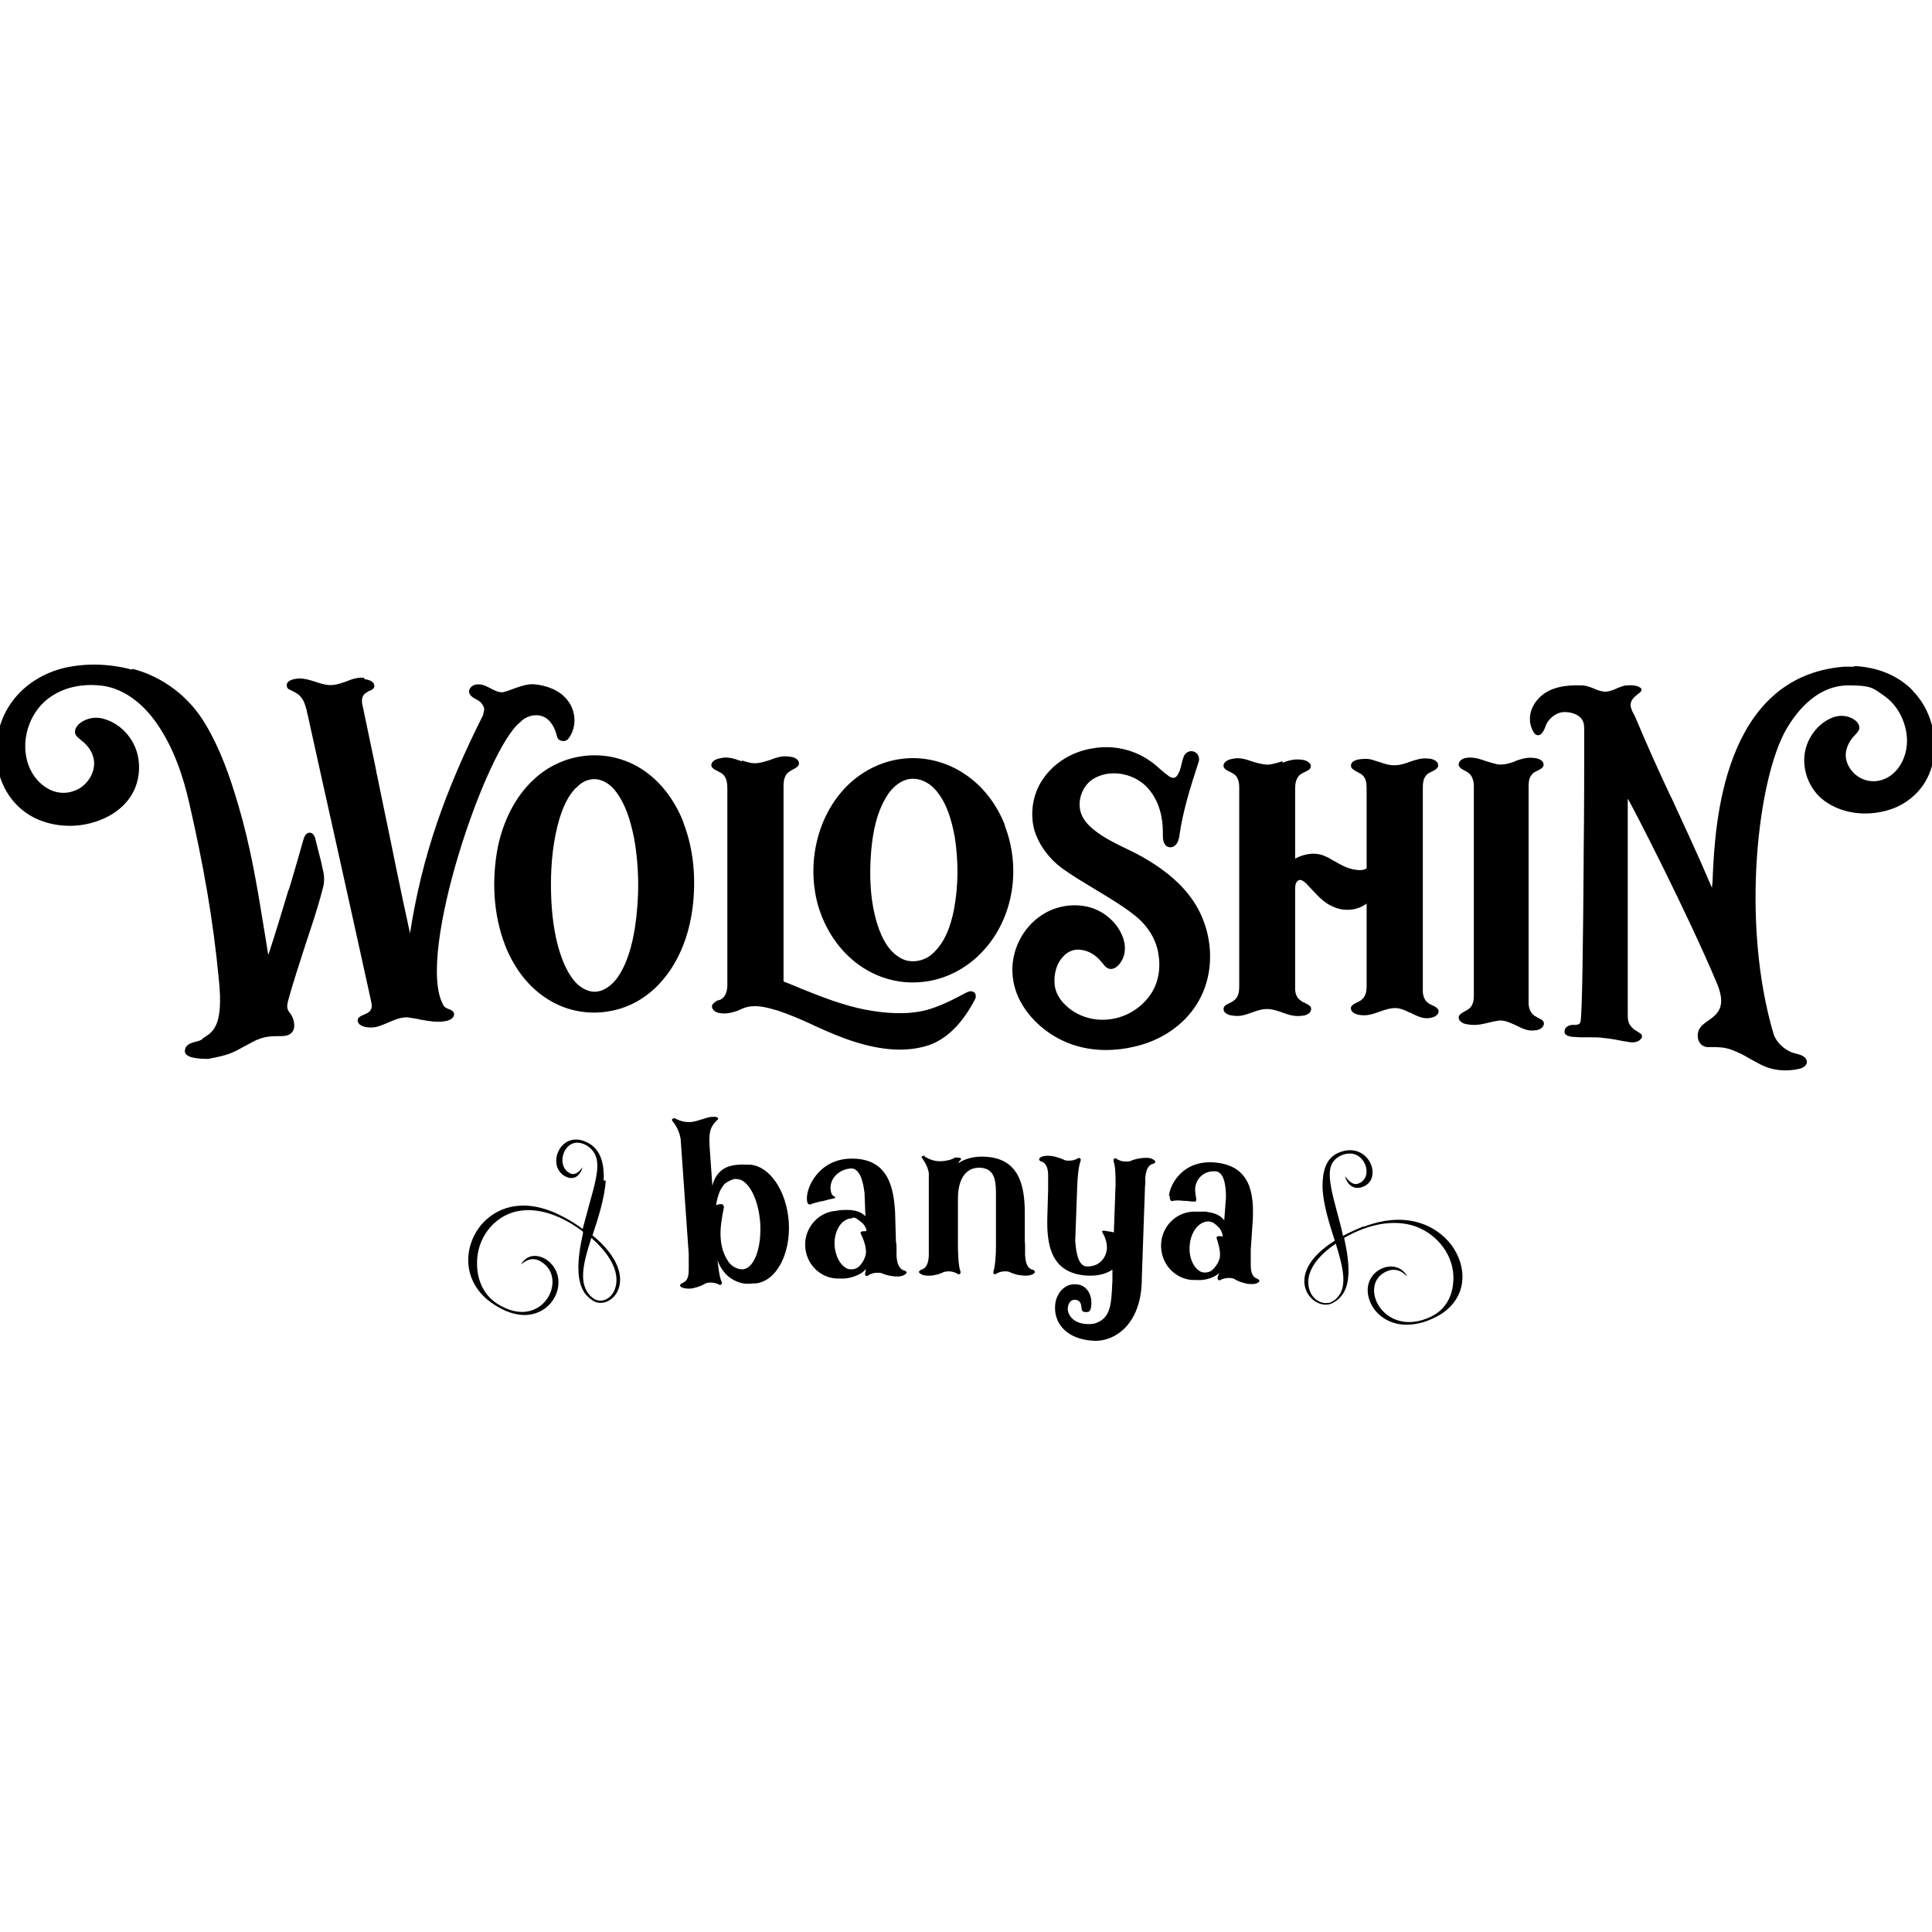 <?xml version="1.0" encoding="UTF-8"?> <svg xmlns="http://www.w3.org/2000/svg" width="500" height="500" viewBox="0 0 500 500" fill="none"><g clip-path="url(#clip0_8100_16092)"><path fill-rule="evenodd" clip-rule="evenodd" d="M34.431 173.125C42.114 175.139 48.901 180.286 53.004 187.148C57.032 193.786 59.568 201.171 61.731 208.555C64.864 219.222 66.505 229.143 68.22 239.734C68.593 242.121 69.041 244.583 69.414 247.119C69.563 246.97 71.95 239.361 74.411 231.156L74.561 230.634L74.784 230.112C74.784 230.112 74.784 229.963 74.859 229.888C74.859 229.814 74.859 229.739 74.933 229.665L75.157 228.919L75.381 228.173C76.5 224.369 77.619 220.565 78.439 217.581C78.663 216.76 79.036 215.567 80.08 215.492C81.05 215.492 81.497 216.462 81.647 217.283C82.02 218.625 82.318 220.042 82.691 221.385C82.989 222.504 83.288 223.697 83.511 224.891C83.959 226.532 84.034 228.322 83.511 230.038C82.169 235.184 80.602 239.809 79.036 244.508C77.544 249.207 75.978 253.832 74.561 258.979C74.337 259.874 74.188 260.694 74.561 261.44C74.635 261.664 74.784 261.888 75.008 262.112C75.381 262.634 75.754 263.231 75.978 264.051C76.276 265.244 76.276 266.736 75.232 267.482C74.411 268.154 73.293 268.154 72.024 268.154C70.309 268.154 68.146 268.154 65.386 269.645C64.491 270.093 63.819 270.54 63.148 270.839C60.239 272.48 59.12 273.076 53.824 274.046C49.647 274.046 47.633 273.3 47.857 271.808C48.006 270.317 49.498 269.869 50.766 269.571C51.363 269.422 51.81 269.272 52.183 269.049L52.332 268.899C52.332 268.899 52.482 268.899 52.482 268.75L52.631 268.601C52.631 268.601 52.855 268.452 52.929 268.452L53.153 268.303C55.465 266.811 57.778 264.722 56.659 253.757C55.167 237.795 52.556 223.474 48.976 207.81C47.335 200.649 44.948 193.637 40.771 187.521C37.563 182.747 32.79 178.495 26.897 177.526C22.272 176.854 17.349 177.526 13.396 180.136C8.025 183.568 5.415 190.654 6.981 196.77C7.727 199.679 9.517 202.364 12.128 203.931C14.142 205.199 16.678 205.572 18.99 204.751C22.049 203.782 24.361 200.723 24.361 197.516C24.361 195.204 22.944 193.041 21.154 191.698C21.004 191.549 20.855 191.474 20.706 191.325C20.184 190.877 19.587 190.43 19.438 189.759C19.214 188.714 19.96 187.745 20.706 187.148C22.422 185.805 24.808 185.432 26.822 186.029C31.149 187.222 34.58 190.952 35.624 195.353C36.37 198.56 35.997 202.141 34.431 205.05C32.641 208.481 29.358 210.942 25.778 212.285C20.78 214.224 14.962 214.224 9.965 212.136C6.012 210.495 2.73 207.287 0.939 203.409C-0.329 200.798 -0.851 197.964 -1 195.129V193.488C-0.776 189.236 0.566 185.059 3.102 181.628C6.384 177.078 11.382 174.094 16.753 172.826C22.422 171.558 28.389 171.782 34.058 173.274L34.431 173.125ZM94.252 175.735C95.222 175.885 96.639 176.183 96.863 177.302C97.012 178.122 96.341 178.495 95.67 178.794H95.52C95.52 178.794 95.073 179.092 94.849 179.241C93.656 179.838 93.507 181.255 93.805 182.449C94.849 187.372 95.968 192.742 97.087 198.113L97.385 199.605C97.385 199.977 97.534 200.35 97.609 200.723L97.833 201.842C98.877 207.064 99.996 212.21 100.966 216.984C103.353 228.844 105.441 238.541 106.112 241.525C109.245 221.385 115.212 204.602 125.058 184.985V184.761C125.357 183.717 125.506 183.269 124.76 182.225C124.387 181.628 123.79 181.255 123.194 180.957C122.522 180.584 121.926 180.286 121.553 179.614C120.956 178.421 122.149 177.227 123.268 177.153C124.611 176.929 125.73 177.526 126.923 178.122C127.893 178.645 128.863 179.167 130.056 179.167C131.1 178.943 132.07 178.57 133.04 178.197C134.681 177.6 136.396 177.004 138.186 177.078C141.394 177.376 144.825 178.57 146.839 181.181C149.077 183.94 149.375 188.192 147.137 191.101C146.466 192.22 144.377 191.922 144.154 190.579C143.632 188.491 142.587 186.178 140.35 185.358C138.336 184.686 136.023 185.358 134.606 186.924C125.804 193.712 107.53 247.268 114.69 260.023C114.914 260.62 115.511 260.918 116.108 261.142C116.779 261.366 117.376 261.664 117.525 262.41C117.525 263.603 116.182 264.126 115.212 264.275C113.049 264.648 111.035 264.275 109.021 263.902H108.798L108.35 263.753C107.455 263.603 106.485 263.454 105.59 263.305C103.875 263.156 102.234 263.902 100.593 264.573C99.026 265.244 97.46 265.99 95.894 265.916C94.924 265.916 93.954 265.767 93.134 265.17C92.612 264.797 92.388 263.976 92.761 263.454C93.134 263.007 93.73 262.783 94.252 262.559C94.924 262.261 95.52 262.037 95.894 261.44C96.416 260.62 96.192 259.725 95.968 258.83C95.968 258.606 95.819 258.308 95.819 258.084C92.835 244.583 89.926 231.306 86.943 217.954C84.481 206.914 82.02 195.875 79.558 184.686L79.409 184.239V183.94C79.036 182.672 78.738 181.33 77.768 180.286C77.246 179.614 76.575 179.316 75.903 178.943L75.605 178.794C75.605 178.794 75.306 178.645 75.157 178.57C75.008 178.495 74.859 178.421 74.71 178.346C74.113 177.973 74.038 177.078 74.486 176.556C75.232 175.81 76.351 175.661 77.395 175.586C78.812 175.586 80.155 175.959 81.497 176.407L81.945 176.556C83.138 176.929 84.257 177.302 85.525 177.302C86.793 177.302 87.912 176.929 89.031 176.556L89.479 176.407C91.12 175.735 92.686 175.213 94.327 175.437L94.252 175.735ZM176.899 212.882C174.96 207.884 171.752 203.185 167.426 199.977C162.801 196.472 156.834 194.905 151.016 195.651C146.317 196.248 141.767 198.336 138.261 201.618C133.263 206.169 130.28 212.509 128.863 219.073C127.222 227.502 127.595 236.527 130.727 244.657C132.965 250.401 136.769 255.622 142.14 258.83C146.764 261.664 152.508 262.708 157.878 261.664C163.249 260.769 168.097 257.711 171.529 253.608C175.929 248.462 178.316 241.823 179.211 235.184C180.181 227.651 179.584 219.893 176.825 212.807L176.899 212.882ZM149.077 203.931C149.972 202.961 151.091 202.141 152.359 201.842C154.895 201.096 157.505 202.514 159.072 204.453C161.906 207.959 163.174 212.434 164.069 216.76C165.487 224.518 165.487 232.499 164.293 240.257C163.547 244.732 162.354 249.357 159.743 253.086C158.326 254.951 156.387 256.592 153.925 256.667C151.762 256.667 149.823 255.324 148.48 253.683C146.466 251.147 145.347 248.089 144.452 245.03C143.035 239.734 142.587 234.289 142.587 228.844C142.587 223.101 143.184 217.283 144.825 211.763C145.72 208.928 146.914 206.094 149.002 203.931H149.077ZM260.068 213.553C257.979 208.182 254.324 203.334 249.476 200.201C244.777 197.068 238.884 195.651 233.29 196.397C227.994 197.068 223.071 199.605 219.267 203.334C211.36 211.241 208.749 223.548 211.658 234.14C213.449 240.48 217.253 246.224 222.623 249.953C227.024 253.012 232.395 254.578 237.691 254.205C243.658 253.907 249.401 251.147 253.578 246.97C257.756 242.867 260.515 237.422 261.634 231.679C262.828 225.637 262.231 219.297 259.993 213.553H260.068ZM229.784 205.572C230.977 203.856 232.618 202.364 234.632 201.768C237.318 201.022 240.078 202.215 241.942 204.229C245.001 207.586 246.269 212.21 247.089 216.611C248.059 222.877 248.059 229.292 246.865 235.483C246.045 239.585 244.628 243.762 241.495 246.671C239.332 248.76 235.751 249.506 233.066 247.939C229.859 246.149 228.218 242.718 227.099 239.361C225.159 233.17 224.936 226.606 225.458 220.266C225.905 215.119 226.95 209.823 229.859 205.497L229.784 205.572ZM331.899 196.994C330.78 197.367 329.586 197.74 328.318 197.889C326.827 197.889 325.484 197.516 324.067 197.068C322.351 196.472 320.71 195.95 318.92 196.397C317.876 196.546 316.384 197.218 316.682 198.486C316.981 199.157 317.652 199.455 318.323 199.754C318.696 199.977 319.069 200.127 319.368 200.35C320.412 201.096 320.71 202.439 320.71 203.707V255.175C320.71 256.294 320.636 257.487 319.89 258.382C319.442 258.979 318.845 259.277 318.249 259.576C317.801 259.799 317.354 260.023 316.981 260.321C316.459 260.844 316.608 261.739 317.13 262.112C317.95 262.858 319.069 262.858 320.188 262.932C321.531 262.932 322.724 262.485 323.992 262.037C325.409 261.515 326.752 261.067 328.318 261.142C329.437 261.217 330.556 261.59 331.675 261.962L332.048 262.112C333.689 262.708 335.255 263.156 337.046 262.858C338.09 262.858 339.582 262.112 339.283 260.769C338.985 260.172 338.463 259.949 337.866 259.65L337.642 259.501C337.642 259.501 337.493 259.501 337.419 259.426C337.12 259.277 336.896 259.203 336.673 258.979C335.479 258.233 335.106 256.816 335.181 255.473V229.888C335.181 229.068 335.405 227.874 336.374 227.725C337.046 227.725 337.568 228.247 338.015 228.62C338.09 228.62 338.239 228.77 338.239 228.844C338.463 229.068 338.761 229.366 338.985 229.665L339.134 229.814L339.432 230.112C341.073 231.902 342.714 233.693 345.027 234.662C347.787 235.93 351.218 235.707 353.679 233.842C353.679 239.212 353.679 244.583 353.679 250.028V255.398C353.679 256.592 353.381 258.009 352.337 258.755C352.038 259.053 351.591 259.203 351.218 259.426C350.546 259.725 349.95 260.023 349.651 260.62C349.353 262.037 351.069 262.634 352.188 262.708C353.903 262.932 355.395 262.41 357.036 261.813C358.528 261.291 360.02 260.769 361.661 260.918C362.779 261.067 363.898 261.59 364.943 262.112H365.166L365.465 262.335C366.882 263.007 368.374 263.753 370.015 263.454C371.059 263.38 372.625 262.634 372.252 261.366C371.954 260.769 371.357 260.471 370.686 260.172C370.462 260.023 370.164 259.949 369.94 259.799C368.672 259.128 368.15 257.562 368.225 256.219V204.229C368.225 203.036 368.225 201.693 369.045 200.723C369.418 200.201 370.015 199.977 370.537 199.679C371.208 199.381 371.805 199.082 372.178 198.411C372.476 196.994 370.761 196.323 369.642 196.323C368.001 196.099 366.434 196.621 364.868 197.143L364.495 197.292C363.227 197.74 361.959 198.113 360.616 198.038C359.423 198.038 358.304 197.665 357.26 197.292L356.738 197.143C355.768 196.845 354.873 196.472 353.903 196.397C352.71 196.397 351.367 196.397 350.323 196.994C349.651 197.367 349.353 198.336 349.95 198.933C350.323 199.232 350.77 199.53 351.218 199.754C351.815 200.052 352.411 200.35 352.859 200.873C353.679 201.842 353.679 203.185 353.679 204.378V213.255C353.679 217.059 353.679 220.863 353.679 224.742C352.56 225.413 351.292 225.189 350.099 224.965C348.383 224.592 346.892 223.772 345.4 222.877L344.952 222.653C344.43 222.355 343.908 221.982 343.311 221.758C340.775 220.415 337.642 220.863 335.181 222.206C335.181 217.656 335.181 213.031 335.181 208.481V203.931C335.181 202.887 335.405 201.618 336.15 200.798C336.523 200.35 337.12 200.052 337.642 199.828C338.09 199.605 338.537 199.381 338.91 199.082C339.432 198.56 339.283 197.665 338.687 197.292C337.866 196.621 336.747 196.546 335.628 196.546C334.286 196.546 333.018 196.994 331.75 197.441H331.899V196.994ZM392.243 196.994C390.751 197.516 389.185 198.038 387.544 197.814C386.574 197.591 385.604 197.292 384.635 196.994C382.919 196.397 381.129 195.8 379.264 196.173C378.369 196.323 377.25 197.143 377.548 198.187C377.847 198.784 378.369 199.082 378.966 199.381L379.189 199.53C379.189 199.53 379.712 199.754 379.861 199.903C381.054 200.649 381.427 202.141 381.427 203.483V257.711C381.427 258.904 381.203 260.247 380.234 260.993C379.935 261.291 379.562 261.515 379.189 261.664L378.966 261.813C378.369 262.112 377.847 262.41 377.548 263.007C377.25 264.275 378.742 265.021 379.786 265.095C381.725 265.468 383.516 265.095 385.306 264.648C386.126 264.424 387.021 264.275 387.917 264.126C389.483 263.976 390.9 264.722 392.392 265.394C393.884 266.14 395.376 266.885 397.017 266.662C397.986 266.662 399.329 266.214 399.553 265.095C399.702 264.2 398.881 263.827 398.135 263.454C397.912 263.38 397.762 263.231 397.613 263.156C396.121 262.485 395.525 260.844 395.599 259.277V203.782C395.599 202.663 395.599 201.544 396.345 200.574C396.718 199.977 397.315 199.754 397.912 199.455C398.359 199.232 398.807 199.008 399.18 198.635C399.702 198.113 399.478 197.218 398.956 196.845C397.986 196.099 396.718 196.099 395.599 196.099C394.48 196.173 393.362 196.546 392.243 196.919V196.994ZM297.289 196.695C298.333 197.367 299.303 198.187 300.198 199.008C300.944 199.679 301.69 200.276 302.51 200.873C303.107 201.32 304.002 201.544 304.524 200.873C305.27 199.903 305.568 198.784 305.792 197.665C305.941 197.068 306.09 196.472 306.314 195.875C306.687 194.756 308.03 194.01 309.149 194.607C310.267 195.054 310.566 196.472 310.118 197.441C308.104 203.632 306.09 209.973 305.195 216.462C305.046 217.432 304.673 218.476 303.853 218.998C303.181 219.446 302.137 219.371 301.615 218.7C301.018 217.954 300.944 216.984 300.944 216.015C300.944 215.791 300.944 215.492 300.944 215.269C300.944 211.315 299.899 207.287 297.289 204.229C293.857 200.127 287.294 198.784 282.743 201.693C280.133 203.483 278.865 206.914 279.611 209.973C280.207 212.136 281.774 213.777 283.564 215.119C286.025 216.984 288.785 218.327 291.545 219.669C292.962 220.341 294.305 221.012 295.648 221.758C300.198 224.369 304.524 227.502 307.731 231.679C313.922 239.511 315.116 251.147 309.82 259.725C306.314 265.468 300.272 269.347 293.708 270.839C288.785 272.032 283.564 272.107 278.641 270.69C273.047 269.049 267.974 265.394 264.842 260.471C262.902 257.487 261.858 253.907 262.007 250.326C262.231 245.105 264.916 240.107 269.168 237.124C272.823 234.513 277.671 233.618 282.072 234.811C285.951 235.93 289.307 238.914 290.65 242.718C291.321 244.583 291.321 246.821 290.352 248.536C289.755 249.58 288.86 250.699 287.517 250.774C286.548 250.774 285.876 250.028 285.354 249.282C285.354 249.282 285.205 249.133 285.13 249.058C283.788 247.268 281.699 245.925 279.387 245.776C277.746 245.627 276.179 246.373 275.135 247.566C273.494 249.282 272.823 251.744 272.897 254.13C272.897 256.517 274.166 258.68 275.881 260.247C278.79 263.007 282.967 264.275 286.846 263.827C291.023 263.454 295.051 261.142 297.512 257.711C299.75 254.727 300.421 250.774 299.825 247.119C299.303 243.091 296.916 239.511 293.857 237.049C290.874 234.662 287.666 232.723 284.459 230.784L283.34 230.112C280.506 228.397 277.597 226.681 274.911 224.742C271.629 222.355 269.019 218.924 267.751 215.045C266.483 210.644 267.229 205.646 269.765 201.842C272.748 197.292 277.746 194.383 283.042 193.637C287.816 192.817 292.962 193.861 297.065 196.546L297.289 196.695ZM192.041 197.068L191.668 196.919C189.952 196.323 188.237 195.726 186.372 196.248C185.328 196.397 183.836 197.068 184.134 198.336C184.433 198.933 185.029 199.232 185.701 199.53L185.925 199.679C186.298 199.828 186.67 200.052 187.043 200.35C188.237 201.395 188.237 203.11 188.237 204.528V254.951C188.237 256.443 187.789 258.084 186.372 258.755C186.372 258.755 186.298 258.755 186.223 258.755C186.223 258.755 185.999 258.904 185.85 258.904H185.701C185.104 259.277 184.582 259.576 184.284 260.172C184.06 261.366 185.328 262.112 186.372 262.186C188.013 262.485 189.58 262.037 191.071 261.515L191.37 261.366L191.668 261.217C191.668 261.217 192.19 260.993 192.414 260.918C195.323 259.799 198.381 260.694 201.216 261.515C204.125 262.485 206.959 263.678 209.719 264.946L210.987 265.543C214.418 267.109 217.849 268.601 221.504 269.72C227.546 271.585 234.259 272.554 240.45 270.466C245.97 268.526 249.7 263.603 252.31 258.68C252.683 258.009 252.609 256.965 251.863 256.667C251.192 256.368 250.446 256.667 249.924 256.965C249.924 256.965 249.774 256.965 249.774 257.039C246.567 258.755 243.21 260.471 239.63 261.44C234.483 262.708 229.038 262.261 223.891 261.291C218.222 260.172 212.852 258.084 207.481 255.921C207.108 255.771 206.81 255.622 206.437 255.473L205.542 255.1C204.796 254.802 204.05 254.503 203.304 254.205C203.155 254.205 202.931 254.056 202.782 253.981V203.259C202.782 202.141 203.006 201.022 203.677 200.201C204.125 199.754 204.647 199.455 205.169 199.157C205.617 198.933 206.064 198.709 206.362 198.411C207.034 197.889 206.81 196.919 206.213 196.472C205.318 195.8 204.199 195.8 203.155 195.726C201.887 195.726 200.619 196.173 199.426 196.621C198.008 197.068 196.591 197.591 195.099 197.516C194.13 197.516 193.16 197.143 192.116 196.845H191.966L192.041 197.068ZM495.029 178.719C491.076 174.617 485.481 172.603 479.887 172.379V172.528H477.351C445.724 174.99 443.86 213.777 443.263 226.606C443.263 227.949 443.114 229.068 443.039 229.739C439.31 220.938 435.953 213.851 432.671 206.691L432.149 205.646C429.24 199.455 426.405 193.19 423.273 185.731C423.123 185.507 423.049 185.134 422.825 184.836C422.303 183.866 421.781 182.747 422.079 181.852C422.303 180.957 422.974 180.36 423.646 179.838L423.795 179.689C423.795 179.689 423.944 179.614 424.018 179.54C424.093 179.465 424.168 179.465 424.168 179.39C424.764 179.017 425.063 178.421 424.615 178.048C423.646 177.302 422.228 177.302 421.035 177.376C420.289 177.376 419.468 177.749 418.648 178.048L418.35 178.197C417.156 178.719 415.963 179.167 414.769 178.943C414.023 178.794 413.277 178.57 412.681 178.272L412.308 178.122C411.338 177.749 410.368 177.376 409.249 177.376C405.445 177.227 401.044 177.749 398.285 180.658C395.898 183.12 395.077 186.626 397.017 189.684C397.539 190.43 398.956 191.027 400 187.894C400.522 186.402 401.94 185.059 403.431 184.537C405.222 183.866 408.354 184.537 409.399 186.178C409.995 186.999 409.995 188.118 409.995 189.087V189.759C409.995 197.591 409.995 209.451 409.846 221.534V223.474C409.697 243.315 409.473 262.932 409.026 264.424C408.877 265.095 408.354 265.17 407.758 265.244H407.608C407.608 265.244 407.086 265.244 406.937 265.244C406.191 265.244 404.923 265.767 404.923 266.811C404.699 267.855 405.893 268.154 406.639 268.303C407.236 268.303 408.131 268.452 409.249 268.452H411.487C412.681 268.452 413.8 268.452 414.769 268.601C417.231 268.825 418.872 269.198 420.364 269.496H420.513C422.005 269.795 423.646 270.093 424.69 268.825C425.137 268.452 424.988 267.706 424.466 267.408C424.242 267.258 424.093 267.184 423.869 267.035C423.123 266.587 422.452 266.14 421.93 265.394C421.333 264.648 421.259 263.603 421.259 262.634V219.297C421.259 212.285 421.259 207.287 421.259 206.691C422.601 208.854 436.699 236.303 444.382 254.578C446.843 260.545 444.531 262.41 442.219 264.051L441.995 264.2C440.801 265.021 439.757 265.841 439.459 267.184C439.011 269.422 440.354 270.988 441.995 270.988H442.815C444.755 270.988 446.321 270.988 448.26 271.734C450.2 272.48 451.468 273.151 452.811 273.972C453.631 274.419 454.452 274.867 455.57 275.463C458.703 277.104 462.358 277.403 465.789 276.582C466.684 276.358 467.878 275.613 467.58 274.494C467.281 273.375 466.013 273.002 464.969 272.704C464.82 272.704 464.745 272.704 464.596 272.629C462.657 272.181 460.195 270.54 459.076 267.855C450.349 238.69 454.974 201.022 462.433 188.491C466.684 181.33 472.204 177.376 478.321 177.376C483.84 177.376 484.661 177.973 486.749 179.465C486.973 179.614 487.272 179.838 487.495 179.987C491.299 182.598 493.463 187.148 493.537 191.698C493.537 194.831 492.344 198.038 490.031 200.127C488.316 201.693 485.854 202.514 483.542 202.066C480.633 201.544 478.171 199.082 477.724 196.173C477.425 194.159 478.395 192.071 479.738 190.579C479.738 190.579 479.887 190.43 479.962 190.355C480.409 189.833 480.931 189.386 481.155 188.714C481.379 187.745 480.708 186.775 479.887 186.253C478.171 185.059 475.859 184.985 473.994 185.805C470.339 187.372 467.654 191.027 467.057 194.98C466.386 199.605 468.4 204.528 472.204 207.287C477.202 210.942 484.139 211.39 489.957 209.227C494.283 207.586 497.938 204.08 499.504 199.679C500.176 198.038 500.399 196.248 500.698 194.458V191.623C500.25 186.85 498.386 182.15 494.954 178.719H495.029Z" fill="black"></path><path fill-rule="evenodd" clip-rule="evenodd" d="M185.478 289.039C185.105 289.039 184.732 289.039 184.433 289.039C183.464 289.039 182.569 289.412 181.599 289.711C181.524 289.711 181.375 289.711 181.301 289.785C180.405 290.083 179.585 290.307 178.764 290.382C177.347 290.456 176.005 290.158 174.662 289.412C174.662 289.412 174.513 289.412 174.438 289.412H174.289C174.289 289.412 173.841 289.636 173.916 289.86C173.916 289.86 173.916 290.009 173.991 290.083C175.184 291.501 175.855 293.067 176.154 294.783L178.242 324.544C178.242 325.067 178.242 325.663 178.242 326.185C178.242 326.409 178.242 326.633 178.242 326.857C178.242 326.857 178.242 327.23 178.242 327.453V328.274C178.242 329.617 178.242 331.407 176.676 332.003C176.378 332.153 176.005 332.376 176.005 332.675C176.005 332.824 176.079 332.899 176.228 333.048C176.825 333.421 177.571 333.495 178.391 333.495C178.988 333.495 179.585 333.346 180.107 333.197C181.002 332.973 181.823 332.6 182.569 332.153C182.942 332.004 183.314 331.929 183.687 331.929C184.508 331.929 185.328 332.003 186.223 332.526C186.223 332.526 186.373 332.526 186.447 332.526C186.596 332.526 186.746 332.302 186.82 332.153C186.82 332.153 186.82 332.003 186.82 331.929C186.82 331.854 186.82 331.78 186.746 331.705C186.224 330.661 185.925 328.199 185.701 326.185C186.298 327.826 187.268 329.318 188.61 330.437C190.251 331.705 192.191 332.376 193.981 332.227C194.205 332.227 194.503 332.227 194.727 332.153H195.398C200.769 331.78 204.722 324.619 204.125 316.116C203.529 308.134 199.202 301.869 194.205 301.421C194.205 301.421 194.205 301.421 194.056 301.421C193.086 301.421 192.116 301.347 191.072 301.421C189.207 301.57 187.417 302.018 186.074 303.51C185.254 304.405 184.657 305.598 184.359 306.866L183.687 297.319C183.389 293.142 183.687 291.65 185.701 289.785C185.776 289.785 185.851 289.636 185.851 289.487C185.851 289.263 185.627 289.114 185.328 289.114L185.478 289.039ZM190.475 305.151C193.459 304.927 196.293 309.999 196.741 316.489C197.114 322.381 195.473 327.379 192.937 328.349C192.713 328.423 192.564 328.423 192.265 328.498C190.848 328.572 189.282 327.677 188.536 326.558C187.268 324.694 186.671 322.68 186.522 320.591C186.298 317.906 186.82 315.146 187.342 312.461C187.342 312.461 187.342 312.312 187.342 312.237C187.342 312.237 187.193 311.864 187.119 311.864C187.119 311.789 186.969 311.715 186.895 311.64C186.671 311.64 186.522 311.64 186.298 311.64C186 311.64 185.627 311.789 185.328 311.939C185.478 310.596 185.851 309.328 186.373 308.134C186.671 307.538 187.044 307.016 187.417 306.493C188.387 305.673 189.58 305.151 190.401 305.076L190.475 305.151ZM269.168 299.631C269.691 299.184 270.511 299.109 271.332 299.109C271.928 299.109 272.525 299.258 273.047 299.333C273.868 299.556 274.763 299.855 275.509 300.228C275.882 300.377 276.255 300.377 276.628 300.377C277.448 300.377 278.269 300.228 279.089 299.706C279.089 299.706 279.238 299.706 279.313 299.706C279.537 299.706 279.686 299.929 279.686 300.079C279.686 300.079 279.686 300.153 279.686 300.228C279.686 300.228 279.686 300.302 279.686 300.377C279.164 301.645 278.865 304.554 278.791 306.792L278.269 321.113C278.492 324.47 279.164 327.677 281.252 327.752C284.236 327.901 286.324 325.738 286.474 322.978C286.474 321.785 286.175 320.367 285.28 318.95C285.28 318.876 285.206 318.726 285.206 318.726C285.206 318.577 285.429 318.503 285.653 318.503C286.026 318.503 286.548 318.652 287.145 318.726C287.518 318.726 287.891 318.876 288.264 318.95L288.711 306.493C288.711 304.703 288.711 301.943 288.189 300.526V300.302C288.189 300.302 288.189 300.153 288.189 300.079C288.189 300.079 288.413 299.706 288.562 299.78C288.562 299.78 288.711 299.78 288.786 299.78C289.606 300.377 290.427 300.601 291.247 300.601C291.62 300.601 291.993 300.601 292.441 300.526C293.187 300.153 294.082 299.929 294.977 299.78C295.499 299.706 296.096 299.631 296.692 299.631C297.513 299.631 298.259 299.855 298.781 300.302C298.93 300.452 299.005 300.601 299.005 300.675C299.005 300.899 298.632 301.197 298.333 301.197C296.842 301.645 296.543 303.435 296.394 304.778V306.12C296.394 306.12 296.394 306.643 296.32 307.09C296.32 307.09 296.32 307.165 296.32 307.239L295.499 330.885V331.407C295.275 342.894 288.413 347.145 283.341 346.996C276.255 346.772 272.898 342.67 273.047 338.269C273.047 337.225 273.271 336.255 273.719 335.36C274.464 333.794 275.882 332.526 277.672 332.376C277.896 332.376 278.194 332.376 278.418 332.376C281.103 332.451 282.52 334.838 282.446 337.299C282.446 338.344 282.222 339.537 281.476 339.537C280.133 339.686 279.984 339.239 279.91 338.567C279.835 337.672 279.686 336.628 278.492 336.404C277.224 336.181 276.404 337.15 276.329 338.717C276.329 340.283 277.896 343.192 283.042 342.595C287.518 341.327 287.592 337.822 287.891 331.407V328.572C286.399 329.617 284.31 330.213 281.7 330.139C271.779 329.766 270.959 321.859 271.033 315.519L271.257 307.836C271.257 307.314 271.257 306.792 271.257 306.344C271.257 306.12 271.257 305.822 271.257 305.598C271.257 305.598 271.257 305.076 271.257 304.927V304.256C271.257 302.913 271.033 301.123 269.541 300.601C269.318 300.601 268.87 300.302 268.945 300.004C268.945 299.855 268.945 299.78 269.168 299.631ZM302.511 309.626C302.734 306.568 306.016 300.302 314.072 300.825C323.993 301.496 324.515 309.477 324.216 315.817L323.694 323.426C323.694 323.948 323.694 324.544 323.694 325.067C323.694 325.29 323.694 325.514 323.694 325.738C323.694 325.962 323.694 326.111 323.694 326.335V326.708V327.155C323.694 328.498 323.769 330.288 325.261 330.885C325.559 330.959 325.932 331.258 325.932 331.481C325.932 331.631 325.857 331.705 325.708 331.854C325.112 332.302 324.291 332.376 323.545 332.302C322.874 332.302 322.352 332.153 321.83 332.003C321.009 331.78 320.189 331.481 319.368 330.959C318.995 330.81 318.622 330.735 318.249 330.735C317.429 330.735 316.608 330.81 315.713 331.332C315.713 331.332 315.564 331.332 315.489 331.332C315.34 331.332 315.191 331.108 315.116 330.959C315.116 330.959 315.116 330.885 315.116 330.81V330.586C315.266 330.288 315.34 329.915 315.489 329.467C315.116 329.84 314.743 330.064 314.221 330.363C312.879 331.034 311.163 331.407 309.597 331.258H308.403C303.704 330.81 300.198 326.708 300.497 321.785C300.795 317.235 304.45 313.729 308.776 313.58C308.776 313.58 308.851 313.58 308.925 313.58C309.82 313.58 310.716 313.58 311.611 313.58H312.207C312.207 313.58 312.357 313.58 312.431 313.654C313.699 313.803 314.893 314.176 315.862 314.848C316.235 315.146 316.534 315.444 316.832 315.817L317.28 309.85C317.28 306.493 316.683 303.286 314.594 303.137C311.611 302.913 309.448 305.002 309.298 307.687C309.298 308.731 309.522 309.85 309.597 310.298C309.597 310.372 309.597 310.447 309.597 310.447C309.597 310.447 309.597 310.969 309.298 310.969C308.776 310.969 308.179 310.969 307.359 310.82C306.688 310.82 305.942 310.745 305.121 310.671C304.525 310.671 303.928 310.671 303.48 310.82C303.48 310.82 303.331 310.82 303.256 310.82C302.884 310.82 302.66 310.223 302.734 309.328L302.511 309.626ZM313.028 316.116C310.417 315.892 308.105 318.726 307.881 322.456C307.657 325.44 308.851 328.125 310.716 329.094C311.014 329.244 311.387 329.318 311.685 329.318C312.133 329.318 312.655 329.318 313.177 329.02C313.326 329.02 313.401 329.02 313.475 328.871C314.743 327.901 315.564 326.335 315.713 325.29C315.862 323.649 315.34 321.934 314.818 320.293C314.818 320.293 314.967 320.069 315.042 319.994C315.042 319.994 315.191 319.92 315.266 319.92C315.266 319.92 315.564 319.92 315.713 319.92C315.937 319.92 316.161 319.92 316.384 320.069V319.472C316.235 318.95 316.012 318.428 315.639 317.906C315.116 317.309 314.52 316.787 313.848 316.339H313.774C313.774 316.339 313.401 316.265 313.102 316.19L313.028 316.116ZM231.649 313.729C231.276 307.389 229.934 299.556 219.939 299.855C211.883 300.153 208.675 307.239 208.825 310.298C208.825 311.193 209.123 311.715 209.496 311.715C209.496 311.715 209.645 311.715 209.72 311.715C209.943 311.566 211.211 311.193 212.554 310.894H212.703L212.852 310.82H213.076C214.27 310.447 215.389 310.223 215.761 310.148C215.985 310.148 216.134 310.074 216.134 309.925C216.134 309.925 216.134 309.701 215.985 309.701C215.314 309.402 215.016 308.806 214.941 307.538C214.866 304.778 217.328 302.54 220.312 302.391C222.4 302.391 223.37 305.449 223.743 308.806L223.966 314.773C223.966 314.773 223.37 314.176 222.922 313.953C221.878 313.356 220.61 313.132 219.342 313.132C219.342 313.132 219.193 313.132 219.118 313.132C219.043 313.132 218.969 313.132 218.894 313.132H218.596C217.701 313.132 216.806 313.281 215.911 313.43C215.911 313.43 215.911 313.43 215.761 313.43C211.51 314.027 208.228 317.906 208.377 322.381C208.526 327.23 212.479 331.034 217.179 330.885H218.372C219.939 330.81 221.58 330.288 222.922 329.467C223.37 329.169 223.743 328.796 224.116 328.423C224.041 328.871 223.966 329.244 223.892 329.542V329.766C223.892 329.766 223.892 329.84 223.892 329.915C223.892 330.064 224.116 330.213 224.265 330.213C224.265 330.213 224.414 330.213 224.489 330.213C225.309 329.617 226.13 329.393 226.95 329.393C227.323 329.393 227.696 329.393 228.069 329.467C228.889 329.84 229.71 330.064 230.605 330.213C231.053 330.288 231.649 330.363 232.321 330.363C233.141 330.363 233.887 330.139 234.409 329.691C234.558 329.542 234.633 329.393 234.633 329.318C234.633 329.094 234.26 328.796 233.962 328.796C232.47 328.349 232.171 326.558 232.022 325.216C232.022 325.067 232.022 324.917 232.022 324.768C232.022 324.619 232.022 324.47 232.022 324.321V323.053C232.022 322.53 232.022 321.934 231.873 321.412L231.649 313.729ZM220.61 315.146H220.684C220.684 315.146 221.057 315.146 221.207 315.146H221.281C221.952 315.519 222.624 316.041 223.221 316.563C223.668 317.011 223.966 317.533 224.19 318.055V318.652C224.19 318.652 223.817 318.577 223.593 318.652C223.444 318.652 223.37 318.652 223.221 318.652H223.146C223.146 318.652 222.997 318.652 222.922 318.801C222.773 318.801 222.698 318.95 222.698 319.099C223.444 320.666 224.116 322.381 224.116 324.022C224.116 325.067 223.444 326.708 222.251 327.826C222.176 327.826 222.027 327.976 221.953 328.05C221.43 328.349 220.983 328.498 220.461 328.498C220.162 328.498 219.789 328.498 219.491 328.423C217.552 327.677 216.134 325.141 215.985 322.158C215.836 318.428 217.85 315.37 220.461 315.295L220.61 315.146ZM239.332 299.109C239.332 299.109 239.183 299.109 239.108 299.109H238.959C238.959 299.109 238.512 299.258 238.512 299.407C238.512 299.407 238.512 299.556 238.586 299.631C239.631 301.123 240.153 302.242 240.376 303.584V321.188C240.376 321.635 240.376 322.083 240.376 322.53V324.917C240.302 326.26 240.078 328.05 238.512 328.572C238.288 328.647 237.84 328.871 237.84 329.169C237.84 329.318 237.84 329.393 238.064 329.542C238.586 329.99 239.407 330.139 240.153 330.139C240.824 330.139 241.346 330.139 241.868 329.99C242.689 329.84 243.584 329.542 244.33 329.169C244.703 329.094 245.15 329.02 245.523 329.02C246.344 329.02 247.164 329.244 247.985 329.766C247.985 329.766 248.134 329.766 248.208 329.766C248.432 329.766 248.507 329.617 248.581 329.467V329.318C248.581 329.318 248.581 329.169 248.581 329.094C247.985 327.603 247.91 323.948 247.91 321.785V310.298C247.91 303.211 251.565 301.72 254.549 302.316C257.681 302.988 257.756 306.195 257.756 309.477V322.68C257.756 324.843 257.532 327.826 257.085 329.094C257.085 329.094 257.085 329.244 257.085 329.318C257.085 329.393 257.085 329.393 257.085 329.467C257.085 329.617 257.309 329.766 257.458 329.766C257.458 329.766 257.532 329.766 257.607 329.766C258.427 329.244 259.248 329.02 260.068 329.02C260.441 329.02 260.814 329.02 261.187 329.169C262.008 329.542 262.828 329.84 263.723 329.99C264.245 330.064 264.842 330.139 265.439 330.139C266.259 330.139 267.08 329.99 267.602 329.542C267.751 329.393 267.826 329.318 267.826 329.169C267.826 328.871 267.453 328.647 267.155 328.572C265.588 328.125 265.439 326.26 265.29 324.917V323.5V322.754C265.29 322.232 265.29 321.71 265.215 321.262V313.58C265.141 307.239 264.022 299.333 254.101 299.333C251.565 299.333 249.551 300.004 247.985 301.048C248.134 300.75 248.283 300.452 248.581 300.228C248.656 300.153 248.731 300.079 248.731 300.004C248.731 299.78 248.507 299.631 248.283 299.631C247.91 299.631 247.612 299.556 247.463 299.556C247.239 299.556 247.09 299.556 246.94 299.706C246.717 299.855 246.493 299.929 245.896 300.153C245.001 300.377 244.181 300.526 243.285 300.526C241.943 300.526 240.6 300.153 239.258 299.258L239.332 299.109ZM353.009 317.458C362.78 313.729 370.314 316.265 374.789 321.188C379.339 326.26 380.682 334.987 372.999 340.059C372.551 340.358 371.507 340.88 371.507 340.88C369.344 341.999 367.032 342.745 364.421 342.819C359.871 343.043 355.918 340.432 354.5 336.703C351.666 329.244 360.617 324.992 363.899 329.84C364.123 330.139 364.123 330.288 364.123 330.288C363.824 329.99 363.153 329.393 362.556 329.094C361.363 328.498 360.244 328.498 359.05 328.945C350.995 332.153 358.006 346.698 370.388 340.731C374.491 338.717 376.281 334.763 376.132 330.213C375.908 323.948 371.06 318.577 365.092 317.011C359.125 315.519 352.934 317.458 347.862 320.367C348.086 321.337 348.235 322.307 348.459 323.351C349.055 326.857 349.503 331.481 347.787 334.465C347.041 335.733 346.072 336.628 344.729 337.299C339.806 339.612 331.079 330.139 345.4 321.113V320.964C343.983 316.563 342.342 311.342 342.267 307.09C342.267 303.286 343.013 299.631 346.668 298.214C354.202 295.305 358.006 304.927 352.859 307.09C351.442 307.687 350.025 307.538 348.981 306.27C348.459 305.598 348.16 304.852 348.16 304.405C348.533 305.076 349.428 306.046 350.323 306.344C350.995 306.568 351.517 306.344 352.113 306.046C354.873 304.405 353.68 299.78 350.622 298.736C348.608 298.065 345.475 299.109 344.505 301.645C343.536 304.33 344.654 308.507 345.997 313.58C346.519 315.519 347.116 317.607 347.563 319.845C349.204 318.95 351.069 318.13 352.71 317.458H352.785H353.009ZM343.908 337.225C344.729 337.001 345.624 336.404 346.146 335.733C348.831 332.824 347.489 327.677 345.699 321.859C341.596 324.619 337.494 328.945 338.836 333.644C339.582 336.33 342.044 337.598 343.834 337.15L343.908 337.225ZM156.76 305.524C156.536 309.775 154.821 315.295 153.329 319.696C166.681 330.661 158.103 339.537 153.478 336.628C152.21 335.808 151.24 334.838 150.644 333.421C149.152 330.139 149.674 325.365 150.345 321.785C150.495 320.889 150.718 320.069 150.867 319.248C150.867 319.248 150.867 319.025 150.867 318.95C150.867 318.95 150.867 318.801 150.867 318.726C146.094 315.146 140.201 312.461 134.457 313.356C128.714 314.251 123.94 319.323 123.493 325.812C123.194 330.512 124.761 334.838 128.639 337.374C140.35 344.908 147.436 330.586 139.828 326.409C138.784 325.812 137.665 325.663 136.471 326.185C135.8 326.484 135.203 326.931 134.905 327.23C134.905 327.23 134.905 327.08 135.129 326.782C138.411 322.083 146.84 327.528 143.931 334.913C142.439 338.567 138.635 340.88 134.234 340.208C131.772 339.836 129.609 338.791 127.521 337.374C127.521 337.374 126.551 336.703 126.103 336.33C118.943 330.213 120.509 321.262 124.984 316.489C129.385 311.789 136.695 309.999 145.944 314.997C147.511 315.817 149.301 316.936 150.793 318.055C151.315 316.041 151.837 314.102 152.359 312.237C153.851 306.866 155.194 302.466 154.299 299.556C153.478 296.797 150.495 295.305 148.555 295.827C145.646 296.573 144.378 301.272 146.914 303.286C147.511 303.659 147.958 303.957 148.63 303.808C149.45 303.659 150.345 302.764 150.718 302.093C150.718 302.54 150.345 303.286 149.823 303.957C148.854 305.076 147.436 305.151 146.094 304.33C141.245 301.496 145.199 291.948 152.285 295.827C155.716 297.692 156.387 301.645 156.238 305.524H156.387H156.76ZM154.373 336.479C153.627 336.181 152.732 335.435 152.21 334.689C149.823 331.481 151.091 326.484 152.881 320.889C152.881 320.74 153.031 320.517 153.031 320.367C156.835 323.649 160.713 328.647 159.222 333.346C158.401 336.031 156.014 337.076 154.299 336.404L154.373 336.479Z" fill="black"></path></g><defs><clipPath id="clip0_8100_16092"><rect width="500" height="500" fill="white"></rect></clipPath></defs></svg> 
